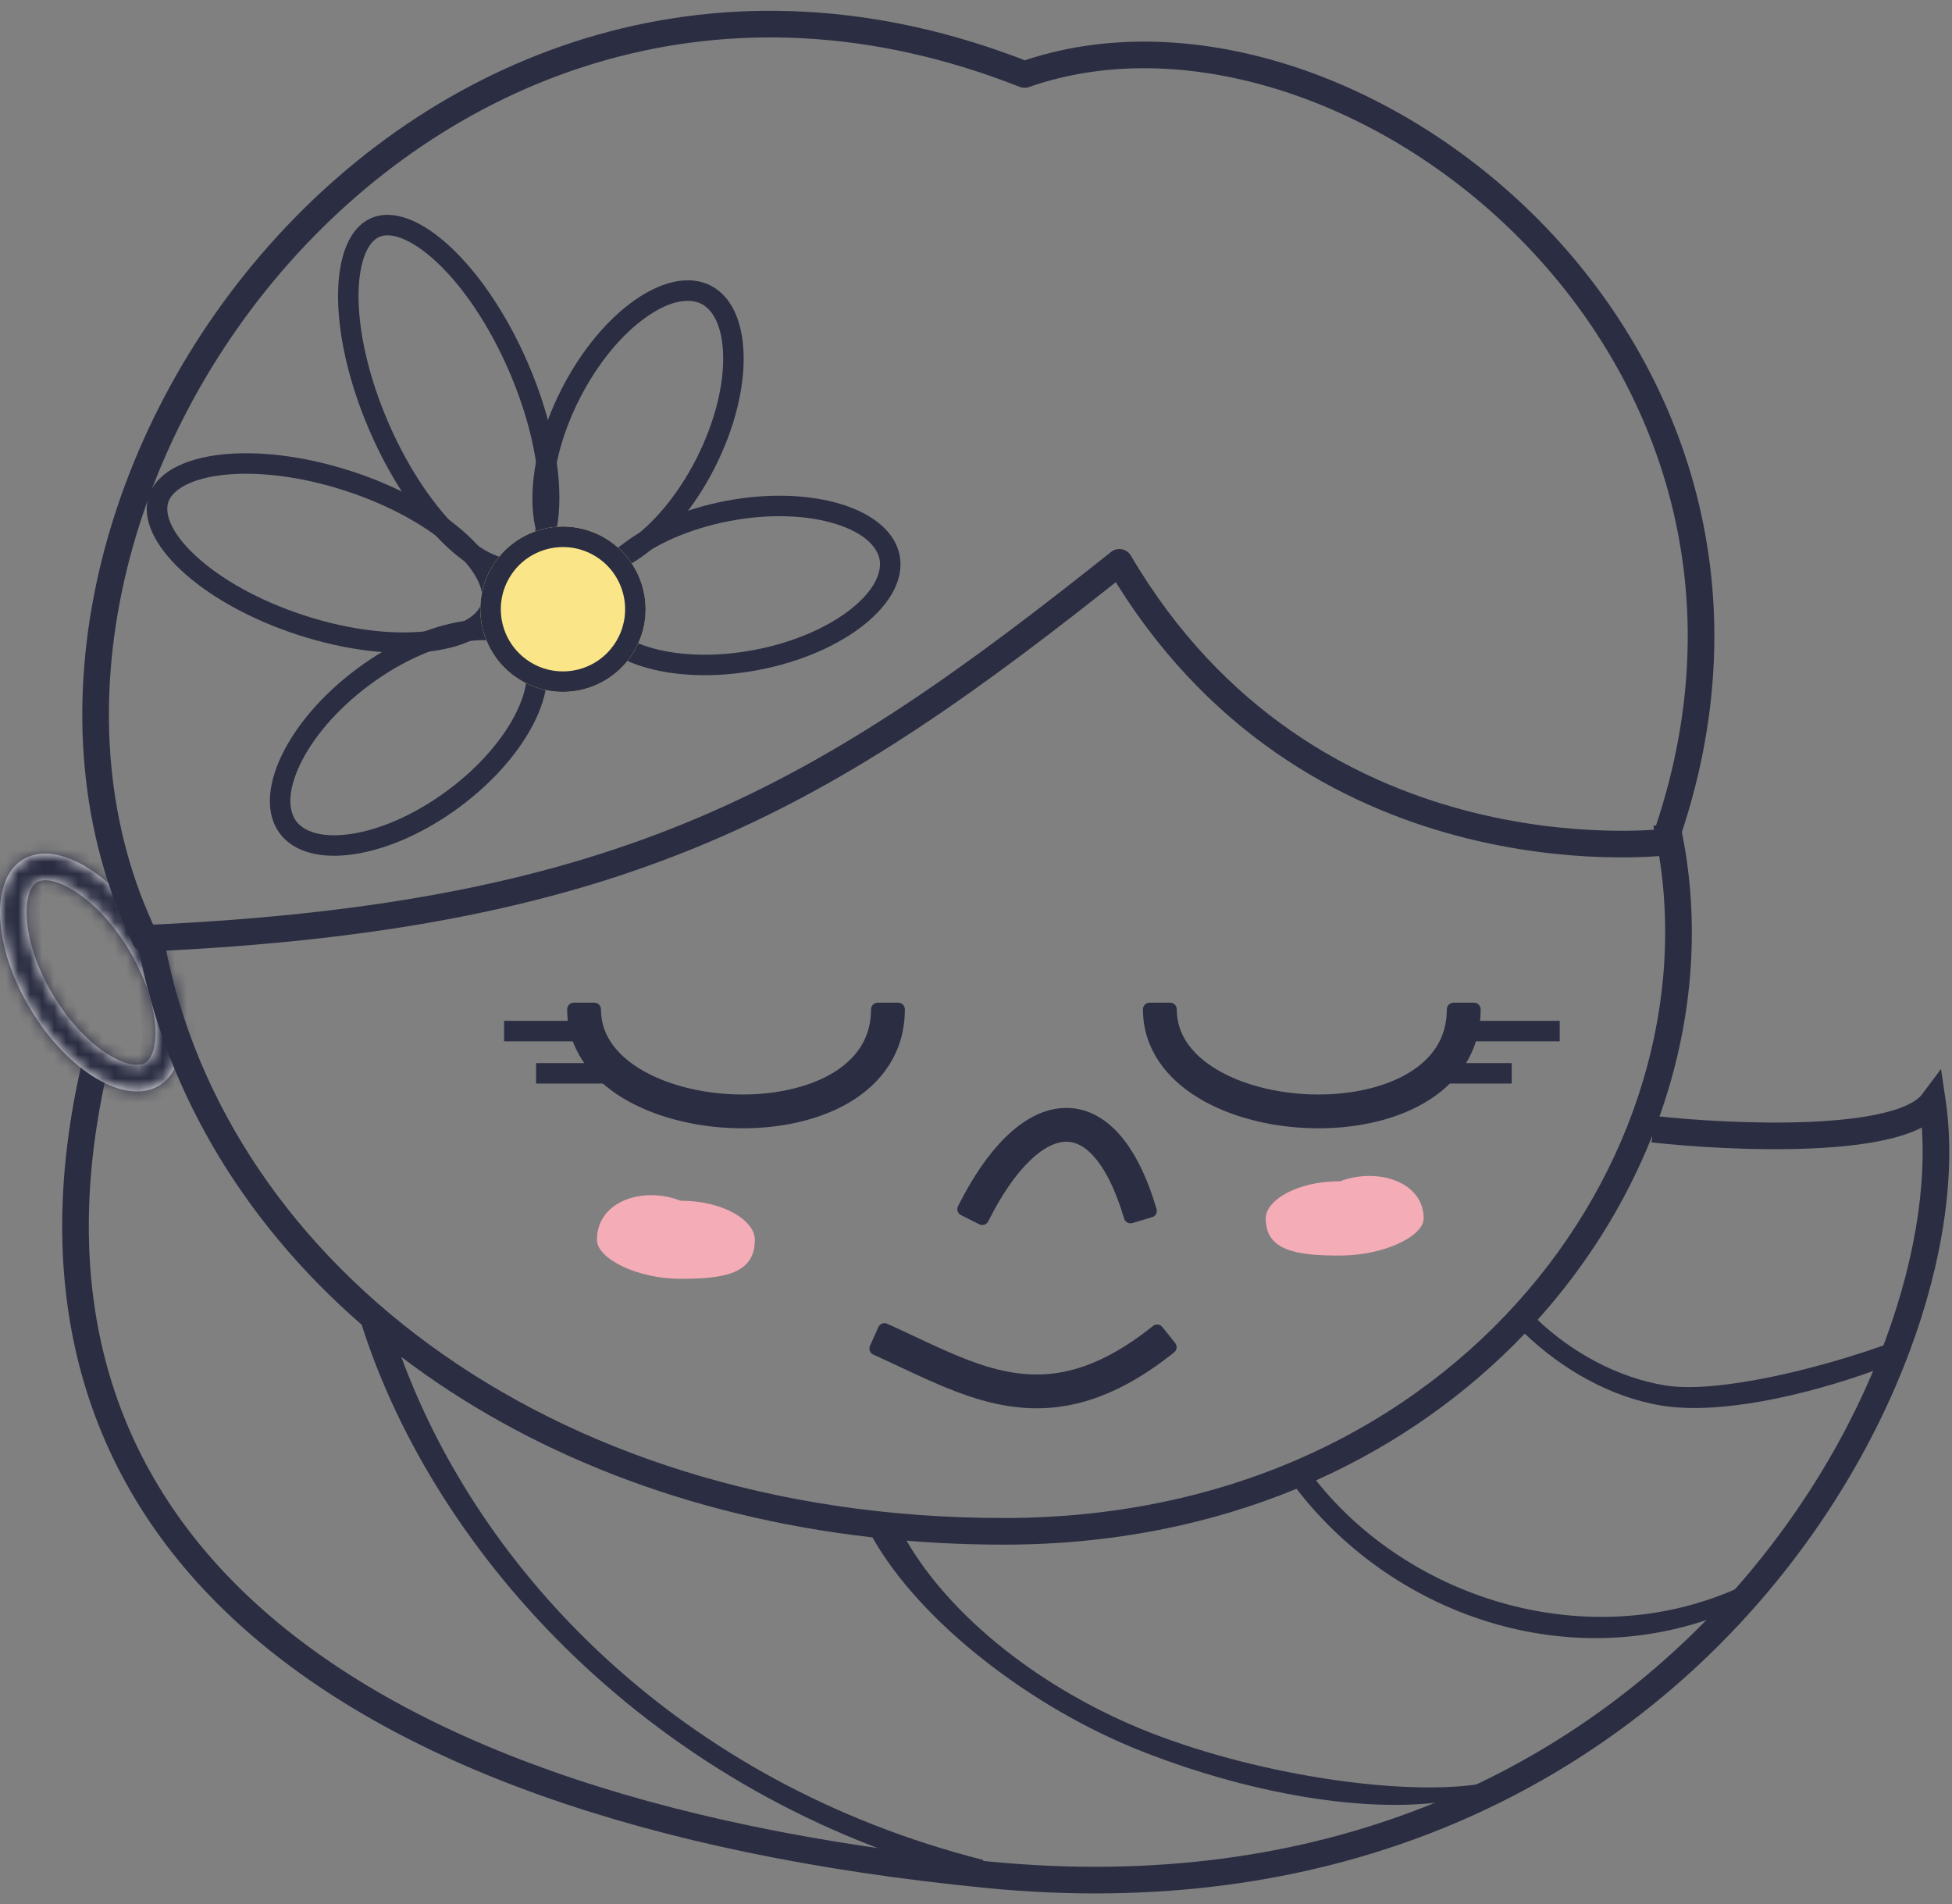 <svg width="162" height="158" viewBox="0 0 162 158" fill="none" xmlns="http://www.w3.org/2000/svg">
<rect x="0" y="0" width="162" height="158" fill="#808080" stroke="none"/>
<path d="M160.382 91.481L161.475 91.32L161.088 88.698L159.499 90.818L160.382 91.481ZM137.062 94.788C140.413 95.161 145.61 95.497 150.323 95.291C152.676 95.188 154.951 94.949 156.831 94.495C158.645 94.056 160.354 93.359 161.266 92.144L159.499 90.818C159.085 91.37 158.06 91.925 156.312 92.347C154.629 92.754 152.513 92.984 150.226 93.084C145.659 93.283 140.582 92.956 137.306 92.592L137.062 94.788ZM159.29 91.642C160.885 102.457 155.544 119.534 142.728 133.258C129.971 146.92 109.867 157.181 82.056 154.454L81.841 156.653C110.37 159.45 131.14 148.905 144.343 134.766C157.488 120.689 163.194 102.967 161.475 91.32L159.29 91.642ZM82.056 154.454C53.989 151.703 33.555 144.287 21.244 133.058C9.01 121.899 4.67 106.86 9.009 88.42L6.858 87.914C2.36 107.034 6.857 122.926 19.755 134.69C32.576 146.384 53.568 153.881 81.841 156.653L82.056 154.454Z" fill="#2B2D42"/>
<mask id="path-2-inside-1_56_462" fill="white">
<path fill-rule="evenodd" clip-rule="evenodd" d="M12.895 85.305C12.808 83.489 12.106 81.153 10.7 78.81C9.295 76.466 7.566 74.746 6.005 73.815C4.355 72.829 3.418 72.984 3.062 73.198C2.705 73.412 2.127 74.165 2.219 76.085C2.305 77.9 3.007 80.236 4.413 82.58C5.818 84.924 7.547 86.643 9.108 87.575C10.758 88.56 11.695 88.406 12.052 88.192C12.408 87.978 12.986 87.224 12.895 85.305ZM13.188 90.086C15.97 88.418 15.705 82.86 12.595 77.674C9.485 72.487 4.708 69.635 1.925 71.303C-0.857 72.972 -0.592 78.529 2.518 83.716C5.628 88.903 10.405 91.755 13.188 90.086Z"/>
</mask>
<path fill-rule="evenodd" clip-rule="evenodd" d="M12.895 85.305C12.808 83.489 12.106 81.153 10.7 78.81C9.295 76.466 7.566 74.746 6.005 73.815C4.355 72.829 3.418 72.984 3.062 73.198C2.705 73.412 2.127 74.165 2.219 76.085C2.305 77.9 3.007 80.236 4.413 82.58C5.818 84.924 7.547 86.643 9.108 87.575C10.758 88.56 11.695 88.406 12.052 88.192C12.408 87.978 12.986 87.224 12.895 85.305ZM13.188 90.086C15.97 88.418 15.705 82.86 12.595 77.674C9.485 72.487 4.708 69.635 1.925 71.303C-0.857 72.972 -0.592 78.529 2.518 83.716C5.628 88.903 10.405 91.755 13.188 90.086Z" fill="white"/>
<path d="M12.895 85.305L11.791 85.357L11.791 85.357L12.895 85.305ZM6.005 73.815L5.439 74.763L5.439 74.763L6.005 73.815ZM2.219 76.085L3.322 76.032L3.322 76.032L2.219 76.085ZM9.108 87.575L9.674 86.626L9.674 86.626L9.108 87.575ZM9.753 79.378C11.083 81.596 11.715 83.757 11.791 85.357L13.998 85.252C13.901 83.221 13.128 80.71 11.648 78.242L9.753 79.378ZM5.439 74.763C6.814 75.584 8.423 77.159 9.753 79.378L11.648 78.242C10.168 75.773 8.317 73.908 6.571 72.866L5.439 74.763ZM3.63 74.145C3.48 74.236 3.945 73.871 5.439 74.763L6.571 72.866C4.765 71.788 3.357 71.733 2.493 72.251L3.63 74.145ZM3.322 76.032C3.239 74.295 3.78 74.055 3.63 74.145L2.493 72.251C1.63 72.769 1.015 74.036 1.115 76.138L3.322 76.032ZM5.36 82.012C4.03 79.793 3.398 77.632 3.322 76.032L1.115 76.138C1.212 78.168 1.985 80.679 3.465 83.148L5.36 82.012ZM9.674 86.626C8.299 85.805 6.69 84.231 5.36 82.012L3.465 83.148C4.945 85.617 6.796 87.481 8.542 88.523L9.674 86.626ZM11.483 87.244C11.633 87.154 11.168 87.518 9.674 86.626L8.542 88.523C10.348 89.602 11.756 89.657 12.62 89.139L11.483 87.244ZM11.791 85.357C11.874 87.095 11.333 87.334 11.483 87.244L12.62 89.139C13.483 88.621 14.098 87.353 13.998 85.252L11.791 85.357ZM11.648 78.242C13.128 80.71 13.901 83.221 13.998 85.252C14.097 87.335 13.494 88.615 12.62 89.139L13.756 91.034C15.665 89.889 16.32 87.556 16.205 85.147C16.087 82.685 15.173 79.824 13.543 77.105L11.648 78.242ZM2.493 72.251C3.368 71.727 4.781 71.797 6.571 72.866C8.317 73.908 10.168 75.773 11.648 78.242L13.543 77.105C11.913 74.387 9.82 72.232 7.704 70.969C5.633 69.732 3.266 69.211 1.357 70.356L2.493 72.251ZM3.465 83.148C1.985 80.679 1.212 78.168 1.115 76.138C1.016 74.055 1.619 72.775 2.493 72.251L1.357 70.356C-0.551 71.5 -1.207 73.833 -1.092 76.243C-0.974 78.705 -0.06 81.566 1.57 84.284L3.465 83.148ZM12.62 89.139C11.745 89.663 10.332 89.593 8.542 88.523C6.796 87.481 4.945 85.617 3.465 83.148L1.57 84.284C3.2 87.002 5.293 89.157 7.409 90.421C9.48 91.657 11.847 92.178 13.756 91.034L12.62 89.139Z" fill="#2B2D42" mask="url(#path-2-inside-1_56_462)"/>
<path fill-rule="evenodd" clip-rule="evenodd" d="M69.383 43.481C67.092 42.759 63.964 42.585 60.572 43.228C57.181 43.871 54.334 45.179 52.466 46.69C50.536 48.251 49.983 49.715 50.178 50.742C50.373 51.769 51.424 52.929 53.791 53.675C56.082 54.396 59.211 54.571 62.602 53.928C65.993 53.284 68.84 51.976 70.708 50.466C72.638 48.905 73.191 47.441 72.996 46.414C72.802 45.387 71.751 44.227 69.383 43.481ZM74.666 46.097C73.931 42.22 67.479 40.188 60.256 41.558C53.032 42.928 47.773 47.182 48.508 51.059C49.244 54.935 55.696 56.967 62.919 55.597C70.142 54.227 75.401 49.974 74.666 46.097Z" fill="#2B2D42"/>
<path fill-rule="evenodd" clip-rule="evenodd" d="M38.696 53.224C36.32 53.574 33.429 54.782 30.658 56.84C27.887 58.899 25.896 61.318 24.874 63.492C23.818 65.738 23.959 67.297 24.583 68.136C25.206 68.975 26.658 69.561 29.113 69.199C31.49 68.849 34.381 67.641 37.152 65.582C39.923 63.524 41.914 61.105 42.936 58.931C43.991 56.684 43.85 55.126 43.227 54.287C42.603 53.448 41.152 52.862 38.696 53.224ZM44.591 53.273C42.238 50.106 35.546 51.092 29.644 55.476C23.742 59.86 20.866 65.982 23.218 69.15C25.572 72.317 32.263 71.331 38.165 66.947C44.067 62.563 46.944 56.441 44.591 53.273Z" fill="#2B2D42"/>
<path fill-rule="evenodd" clip-rule="evenodd" d="M53.676 26.28C51.705 27.653 49.657 30.024 48.095 33.102C46.533 36.181 45.83 39.234 45.886 41.636C45.943 44.117 46.765 45.449 47.697 45.922C48.63 46.395 50.19 46.271 52.226 44.852C54.197 43.478 56.245 41.108 57.807 38.029C59.368 34.951 60.071 31.897 60.016 29.496C59.958 27.014 59.137 25.682 58.204 25.209C57.272 24.737 55.712 24.86 53.676 26.28ZM58.973 23.694C55.454 21.909 49.905 25.777 46.579 32.333C43.253 38.89 43.41 45.652 46.928 47.438C50.447 49.223 55.996 45.355 59.322 38.798C62.649 32.241 62.492 25.479 58.973 23.694Z" fill="#2B2D42"/>
<path fill-rule="evenodd" clip-rule="evenodd" d="M37.684 45.679C35.658 43.796 32.485 41.961 28.633 40.712C24.78 39.463 21.134 39.088 18.389 39.424C15.491 39.779 14.245 40.807 13.963 41.68C13.68 42.553 14.085 44.116 16.224 46.104C18.249 47.987 21.422 49.822 25.274 51.071C29.127 52.32 32.773 52.696 35.518 52.359C38.416 52.004 39.661 50.976 39.944 50.103C40.227 49.23 39.822 47.667 37.684 45.679ZM41.561 50.627C42.778 46.874 37.224 41.711 29.157 39.095C21.089 36.48 13.563 37.403 12.346 41.156C11.129 44.91 16.683 50.073 24.75 52.688C32.818 55.303 40.344 54.381 41.561 50.627Z" fill="#2B2D42"/>
<path fill-rule="evenodd" clip-rule="evenodd" d="M29.755 24.465C29.735 27.376 30.539 31.167 32.244 35.098C33.949 39.029 36.168 42.206 38.307 44.181C39.378 45.17 40.369 45.801 41.206 46.111C42.031 46.416 42.602 46.376 42.997 46.205C43.392 46.033 43.811 45.644 44.152 44.833C44.498 44.011 44.714 42.856 44.724 41.398C44.744 38.486 43.94 34.696 42.235 30.765C40.53 26.834 38.312 23.656 36.172 21.682C35.101 20.693 34.11 20.061 33.273 19.752C32.448 19.447 31.877 19.487 31.482 19.658C31.088 19.829 30.668 20.218 30.327 21.03C29.981 21.852 29.765 23.007 29.755 24.465ZM30.806 18.099C27.186 19.669 27.132 27.583 30.685 35.774C34.238 43.966 40.053 49.334 43.673 47.764C47.293 46.194 47.347 38.28 43.794 30.088C40.241 21.897 34.426 16.529 30.806 18.099Z" fill="#2B2D42"/>
<path d="M50.194 44.637C53.46 46.555 54.553 50.757 52.635 54.023C50.717 57.289 46.515 58.382 43.249 56.464C39.983 54.546 38.89 50.344 40.808 47.078C42.726 43.812 46.928 42.719 50.194 44.637Z" fill="#FAE588"/>
<path fill-rule="evenodd" clip-rule="evenodd" d="M51.169 53.163C52.612 50.706 51.79 47.545 49.333 46.103C46.877 44.66 43.716 45.482 42.273 47.939C40.831 50.395 41.653 53.556 44.109 54.999C46.566 56.441 49.727 55.619 51.169 53.163ZM52.635 54.023C54.553 50.757 53.46 46.555 50.194 44.637C46.928 42.719 42.726 43.812 40.808 47.078C38.89 50.344 39.983 54.546 43.249 56.464C46.515 58.382 50.717 57.289 52.635 54.023Z" fill="#2B2D42"/>
<path fill-rule="evenodd" clip-rule="evenodd" d="M51.973 90.635C49.446 89.105 47.623 86.793 47.623 83.748H49.322C49.322 86.012 50.652 87.848 52.853 89.181C55.063 90.519 58.063 91.281 61.105 91.361C64.149 91.441 67.132 90.835 69.322 89.549C71.48 88.28 72.843 86.376 72.843 83.748H74.543C74.543 87.093 72.753 89.503 70.183 91.014C67.644 92.506 64.322 93.145 61.06 93.059C57.797 92.974 54.492 92.159 51.973 90.635ZM99.759 90.635C97.231 89.105 95.408 86.793 95.408 83.748H97.108C97.108 86.012 98.437 87.848 100.639 89.181C102.849 90.519 105.849 91.281 108.89 91.361C111.934 91.441 114.917 90.835 117.107 89.549C119.265 88.28 120.628 86.376 120.628 83.748H122.328C122.328 87.093 120.538 89.503 117.968 91.014C115.429 92.506 112.107 93.145 108.846 93.059C105.582 92.974 102.277 92.159 99.759 90.635ZM85.042 95.951C83.854 97.111 82.652 98.831 81.523 101.089L80.003 100.329C81.186 97.963 82.49 96.068 83.855 94.735C85.215 93.407 86.698 92.578 88.23 92.489C89.797 92.399 91.237 93.093 92.453 94.451C93.653 95.791 94.664 97.802 95.454 100.468L93.824 100.951C93.072 98.413 92.156 96.666 91.187 95.585C90.235 94.521 89.267 94.132 88.328 94.186C87.354 94.242 86.236 94.785 85.042 95.951ZM74.89 112.903C74.164 112.562 73.437 112.221 72.705 111.891L73.402 110.342C74.201 110.701 74.972 111.062 75.724 111.415C78.698 112.809 81.371 114.062 84.207 114.467C87.647 114.958 91.368 114.187 96.035 110.453L97.097 111.78C92.128 115.755 87.947 116.718 83.967 116.149C80.854 115.705 77.888 114.311 74.89 112.903Z" fill="#2B2D42" stroke="#2B2D42" stroke-width="1.105" stroke-linejoin="round"/>
<path fill-rule="evenodd" clip-rule="evenodd" d="M129.443 86.403H121.479V84.704H129.443V86.403Z" fill="#2B2D42"/>
<path fill-rule="evenodd" clip-rule="evenodd" d="M49.106 86.403H41.835V84.704H49.106V86.403Z" fill="#2B2D42"/>
<path fill-rule="evenodd" clip-rule="evenodd" d="M125.46 89.907H118.823V88.208H125.46V89.907Z" fill="#2B2D42"/>
<path fill-rule="evenodd" clip-rule="evenodd" d="M51.128 89.907H44.491V88.208H51.128V89.907Z" fill="#2B2D42"/>
<path d="M118.152 101.096C118.152 102.586 114.833 104.179 111.214 104.179C107.595 104.179 105.047 103.794 105.047 101.096C105.047 99.606 107.595 98.012 111.214 98.012C114.297 96.856 118.152 98.023 118.152 101.096Z" fill="#F4ACB7"/>
<path d="M49.542 102.868C49.542 104.433 52.861 106.107 56.48 106.107C60.099 106.107 62.647 105.702 62.647 102.868C62.647 101.303 60.099 99.629 56.48 99.629C53.396 98.414 49.542 99.64 49.542 102.868Z" fill="#F4ACB7"/>
<path d="M12.024 77.858C52.118 76.082 68.508 66.082 92.899 46.66C108.579 73.317 137.535 69.894 138.124 69.894C152.725 28.745 111.577 -3.112 85.029 6.18C34.589 -13.73 -5.232 42.019 12.024 77.858Z" stroke="#2B2D42" stroke-width="2.209" stroke-linecap="round" stroke-linejoin="round"/>
<path fill-rule="evenodd" clip-rule="evenodd" d="M137.212 68.528C143.203 94.741 121.431 125.956 83.315 125.956C44.964 125.956 17.755 103.891 13.443 76.945L11.262 77.294C13.259 89.776 19.901 101.146 30.062 109.956L30.028 109.951C36.062 128.915 54.127 149.105 81.188 155.978L81.606 154.331C56.217 147.883 39.782 130.274 33.307 112.591C43.605 120.422 56.956 125.822 72.402 127.561C76.396 134.613 85.589 141.706 94.788 145.323C104.312 149.069 114.698 150.726 121.522 149.185L123.928 147.821C117.581 149.254 104.793 147.431 95.41 143.742C86.489 140.233 78.94 134.205 75.234 127.837C77.872 128.054 80.567 128.165 83.315 128.165C92.318 128.165 100.466 126.472 107.603 123.529C115.91 134.323 130.974 139.314 144.2 133.412V131.785C131.914 137.267 117.176 132.84 109.217 122.834C116.006 119.79 121.829 115.595 126.542 110.656C129.583 113.562 133.624 115.949 137.984 116.64C142.525 117.36 149.503 115.944 155.964 113.575L157.069 111.366C150.784 113.67 142.419 115.623 138.251 114.962C134.27 114.331 130.439 112.209 127.604 109.51C138.118 97.821 142.629 82.316 139.365 68.036L137.212 68.528Z" fill="#2B2D42"/>
</svg>

